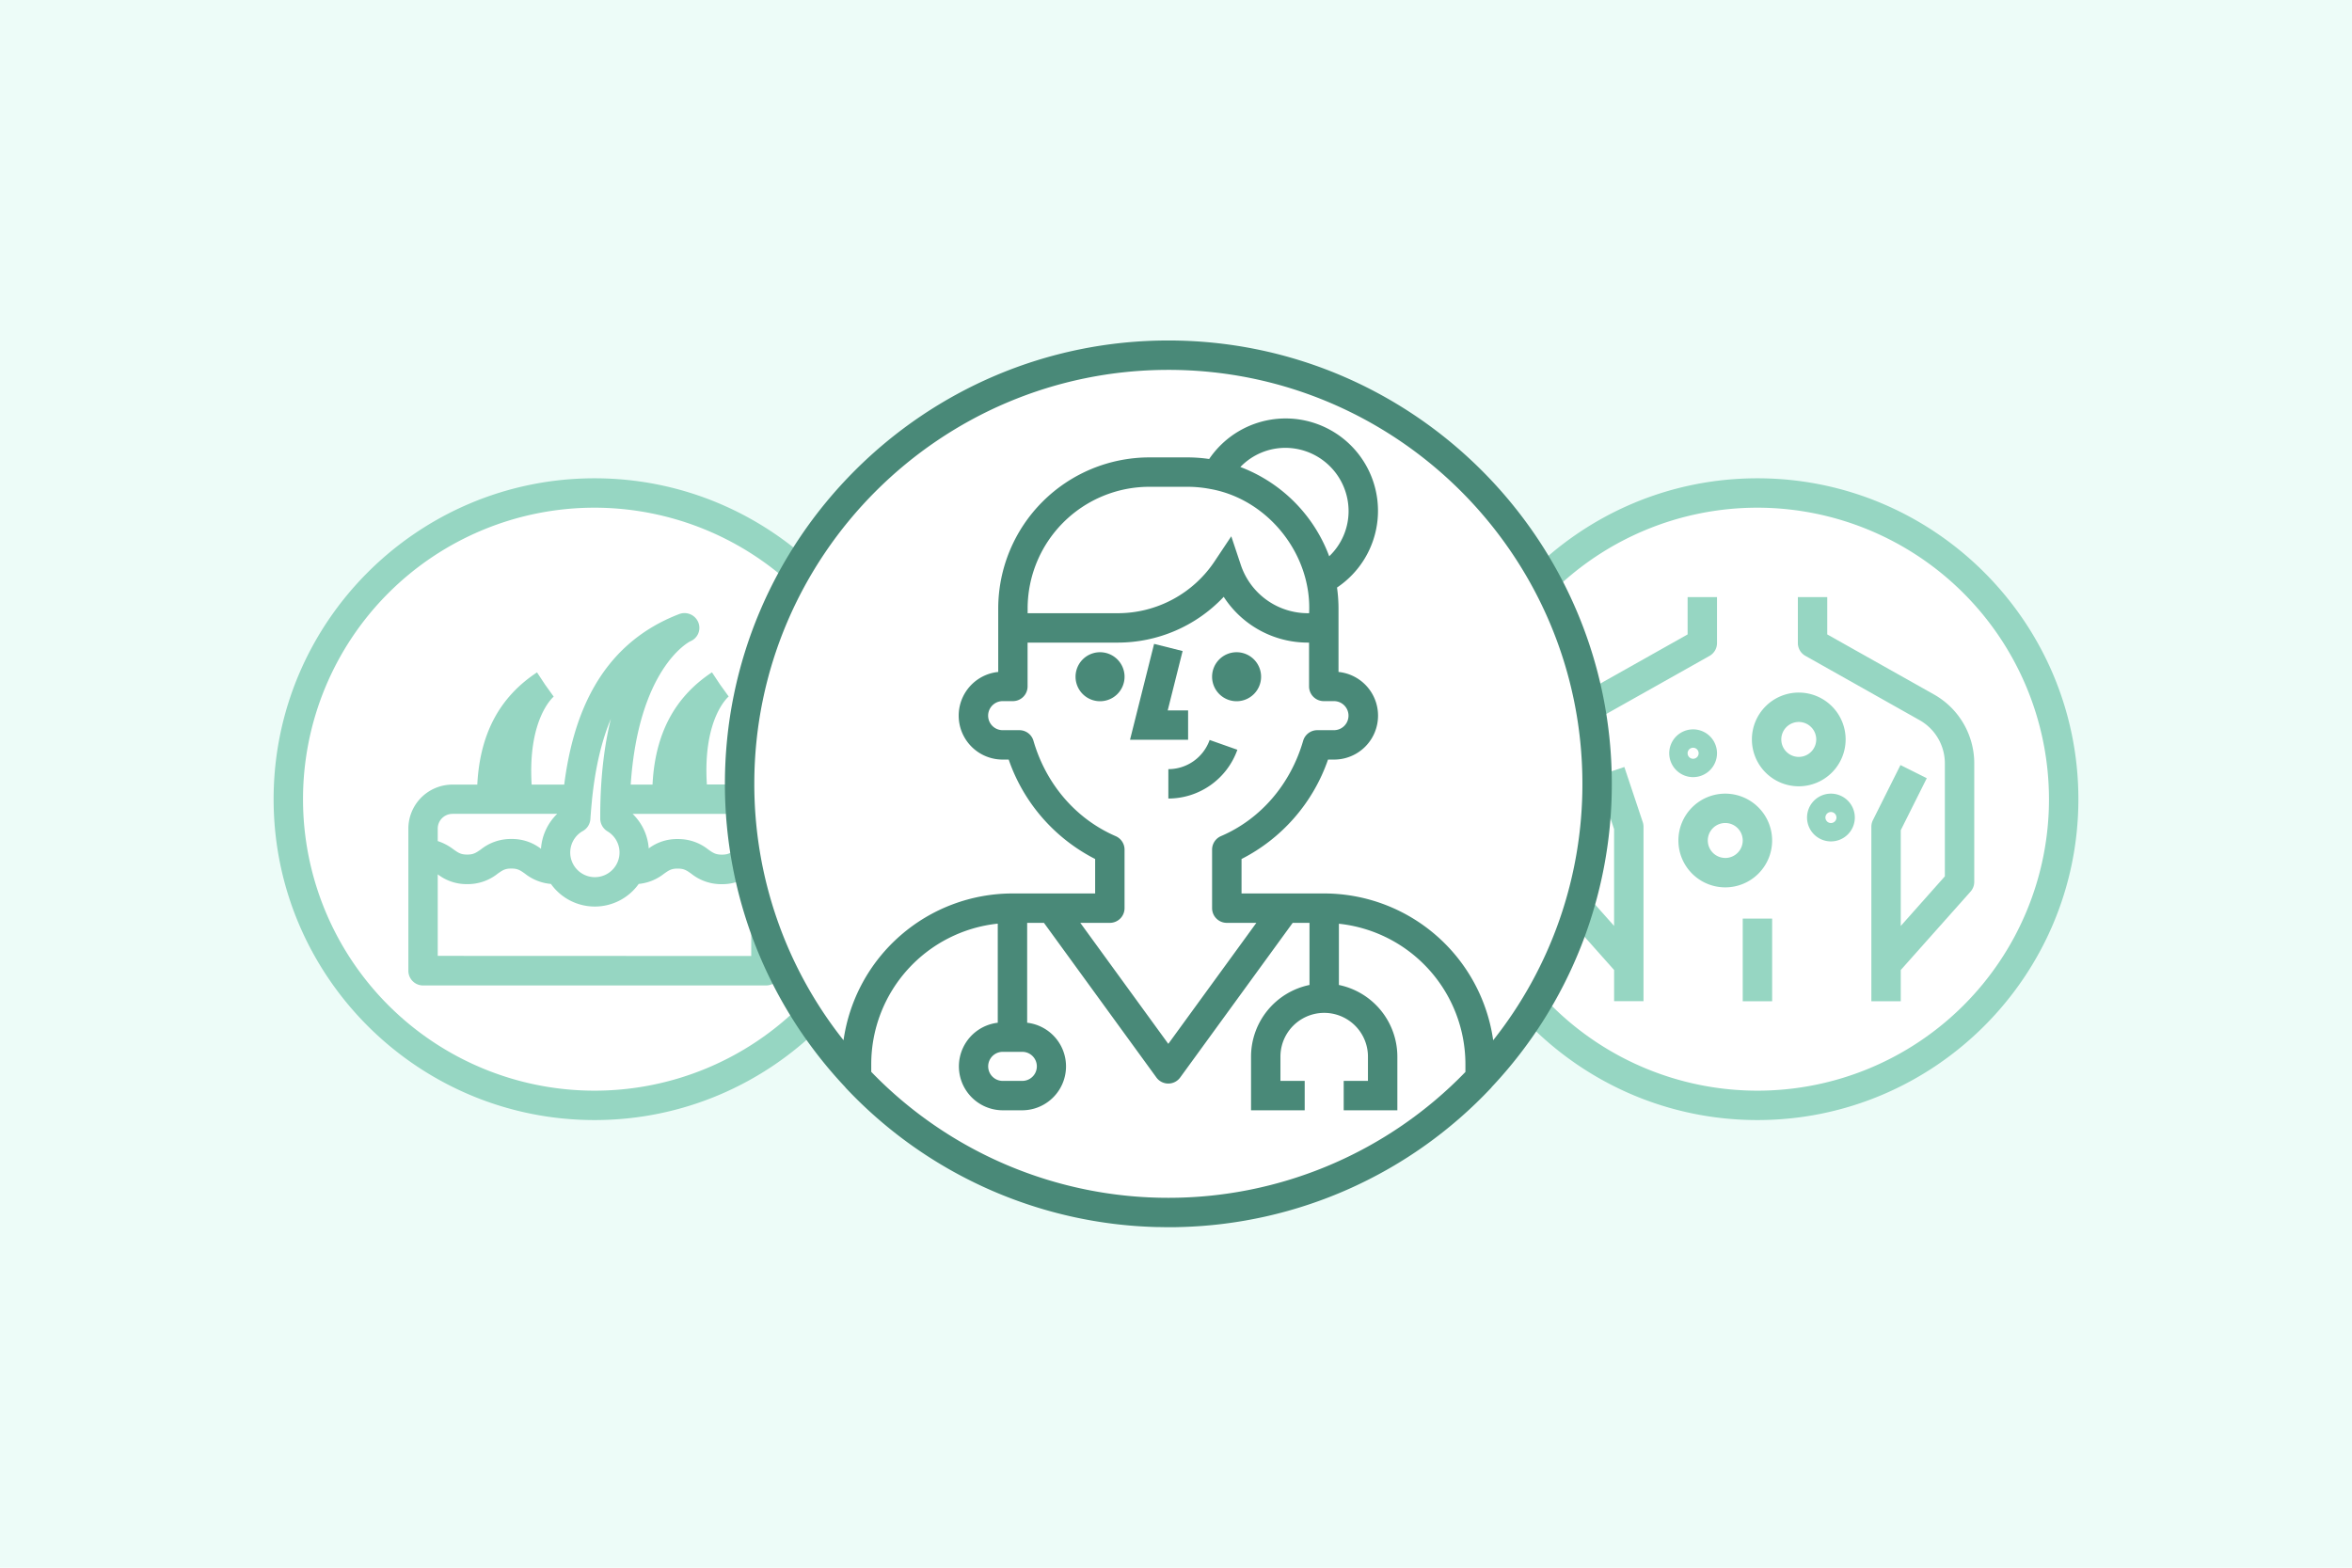<svg xmlns="http://www.w3.org/2000/svg" viewBox="0 0 960 640"><defs><style>.cls-1{fill:#edfcf8;}.cls-2{fill:#fff;}.cls-3{fill:#96d6c2;}.cls-4{fill:#498978;}</style></defs><g id="Layer_2" data-name="Layer 2"><rect class="cls-1" width="960" height="640"/></g><g id="Layer_1" data-name="Layer 1"><circle class="cls-2" cx="242.68" cy="326.26" r="125"/><path class="cls-3" d="M242.68,457.26c-72.23,0-131-58.76-131-131s58.77-131,131-131,131,58.77,131,131S314.91,457.26,242.68,457.26Zm0-250a119,119,0,1,0,119,119A119.14,119.14,0,0,0,242.68,207.26Z"/><path class="cls-3" d="M300.68,320.26H288.52c-1.72-27.2,8.89-35.94,9-36l-.1.08-3.51-4.87-3.31-5c-15.29,10.12-23.24,25.16-24.26,45.83h-8.91c3.19-47.05,23.3-58,24.34-58.5a5.92,5.92,0,0,0,3.26-7.7,6.08,6.08,0,0,0-7.83-3.4c-33.47,12.87-43.53,43.33-46.91,69.6H217c-1.65-27.2,9-35.91,9.09-36l-.1.08-3.5-4.88-3.3-5c-15.32,10.09-23.31,25.12-24.38,45.81H184.68a18,18,0,0,0-18,18v58a6,6,0,0,0,6,6h140a6,6,0,0,0,6-6v-58A18,18,0,0,0,300.68,320.26Zm6,18v5.13a21.86,21.86,0,0,0-6.47,3.43c-2,1.38-2.95,2.08-5.55,2.08s-3.59-.7-5.56-2.08a19.57,19.57,0,0,0-12.48-4.28,19.15,19.15,0,0,0-11.83,3.82,21.75,21.75,0,0,0-6.58-14.1h42.47A6,6,0,0,1,306.68,338.26ZM245,332c0,.76,0,1.51,0,2.24a6.09,6.09,0,0,0,2.92,5.13,10.06,10.06,0,1,1-10-.13,6,6,0,0,0,3.05-4.85c.05-.73.1-1.46.16-2.18.13-1.68.28-3.45.48-5.37,0-.06,0-.13,0-.19,1.34-13.06,3.87-24.05,7.71-33.16C246.79,303.82,245.09,316.5,245,332Zm-60.33.23h42.77a22,22,0,0,0-6.63,14.28,19.28,19.28,0,0,0-12.08-4,19.57,19.57,0,0,0-12.48,4.28c-2,1.38-2.95,2.08-5.56,2.08s-3.58-.7-5.55-2.08a21.86,21.86,0,0,0-6.47-3.43v-5.13A6,6,0,0,1,184.68,332.26Zm-6,58V356.94a19.27,19.27,0,0,0,12,4,19.59,19.59,0,0,0,12.48-4.28c2-1.39,2.95-2.08,5.56-2.08s3.59.69,5.55,2.08a19.81,19.81,0,0,0,10.61,4.2,22,22,0,0,0,35.83,0,19.77,19.77,0,0,0,10.34-4.18c2-1.39,2.95-2.08,5.55-2.08s3.59.69,5.56,2.08a19.59,19.59,0,0,0,12.48,4.28,19.27,19.27,0,0,0,12-4v33.32Z"/><circle class="cls-2" cx="717.32" cy="326.26" r="125"/><path class="cls-3" d="M717.32,457.26c-72.23,0-131-58.76-131-131s58.77-131,131-131,131,58.77,131,131S789.55,457.26,717.32,457.26Zm0-250a119,119,0,1,0,119,119A119.14,119.14,0,0,0,717.32,207.26Z"/><path class="cls-3" d="M789.38,283.51,745.82,259V243.76h-12v18.75a6,6,0,0,0,3.06,5.23L783.5,294a20.26,20.26,0,0,1,10.32,17.65v46.11l-18,20.25V338.93l10.62-21.23-10.74-5.37-11.25,22.5a6.07,6.07,0,0,0-.63,2.68v71.25h12V396l28.48-32a6,6,0,0,0,1.52-4V311.62A32.28,32.28,0,0,0,789.38,283.51Z"/><path class="cls-3" d="M663,313.12l-11.38,3.79,7.19,21.58V378l-18-20.25V311.62A20.28,20.28,0,0,1,651.14,294l46.62-26.23a6,6,0,0,0,3.06-5.23V243.76h-12V259l-43.56,24.51a32.28,32.28,0,0,0-16.44,28.11V360a6,6,0,0,0,1.52,4l28.48,32v12.72h12V337.51a5.81,5.81,0,0,0-.31-1.89Z"/><path class="cls-3" d="M700.82,307.51a9.75,9.75,0,1,0-9.75,9.75A9.76,9.76,0,0,0,700.82,307.51Zm-12,0a2.25,2.25,0,1,1,2.25,2.25A2.25,2.25,0,0,1,688.82,307.51Z"/><path class="cls-3" d="M747.32,324a9.75,9.75,0,1,0,9.75,9.75A9.76,9.76,0,0,0,747.32,324Zm0,12a2.25,2.25,0,1,1,2.25-2.25A2.25,2.25,0,0,1,747.32,336Z"/><path class="cls-3" d="M753.32,301.89A19.13,19.13,0,1,0,734.2,321,19.15,19.15,0,0,0,753.32,301.89ZM734.2,309a7.13,7.13,0,1,1,7.12-7.12A7.13,7.13,0,0,1,734.2,309Z"/><path class="cls-3" d="M704.2,324a19.13,19.13,0,1,0,19.12,19.13A19.15,19.15,0,0,0,704.2,324Zm0,26.25a7.13,7.13,0,1,1,7.12-7.12A7.13,7.13,0,0,1,704.2,350.26Z"/><rect class="cls-3" x="711.32" y="375.01" width="12" height="33.75"/><circle class="cls-2" cx="476.88" cy="320" r="175"/><path class="cls-4" d="M657.88,320c0-99.8-81.19-181-181-181s-181,81.2-181,181a180.31,180.31,0,0,0,49.05,123.75c.11.14.2.28.32.41a180.45,180.45,0,0,0,127,56.78c1.55,0,3.1.06,4.66.06s3.12,0,4.67-.06a180.45,180.45,0,0,0,127-56.78,4.47,4.47,0,0,0,.32-.41A180.3,180.3,0,0,0,657.88,320Zm-181-169c93.19,0,169,75.81,169,169a168.11,168.11,0,0,1-36.42,104.68,69.73,69.73,0,0,0-68.94-59.93H506.75V350.68a71.9,71.9,0,0,0,35.3-40.59h2.45a17.93,17.93,0,0,0,1.83-35.77V248.41a61.79,61.79,0,0,0-.61-8.55,37.7,37.7,0,1,0-52.18-52.48,62.12,62.12,0,0,0-8.89-.65H469.12a61.75,61.75,0,0,0-61.68,61.68v25.91a17.93,17.93,0,0,0,1.83,35.77h2.44A71.85,71.85,0,0,0,447,350.68v14.07H413.25a69.73,69.73,0,0,0-68.95,59.93A168.19,168.19,0,0,1,307.88,320C307.88,226.81,383.7,151,476.88,151Zm0,338a168.49,168.49,0,0,1-121.27-51.43v-3.18a57.71,57.71,0,0,1,51.64-57.32v40.46a17.93,17.93,0,0,0,2,35.74h8a17.93,17.93,0,0,0,2-35.74V376.75h6.85L472,439.88a6,6,0,0,0,9.71,0l45.92-63.13h6.86v25.36a29.9,29.9,0,0,0-23.86,29.25v21.91h21.9v-12h-9.9v-9.91a17.86,17.86,0,0,1,35.72,0v9.91h-9.9v12h21.9V431.36a29.9,29.9,0,0,0-23.86-29.25v-25a57.72,57.72,0,0,1,51.64,57.32v3.19A168.53,168.53,0,0,1,476.88,489Zm-67.61-59.59h8a5.93,5.93,0,1,1,0,11.86h-8a5.93,5.93,0,1,1,0-11.86Zm31.67-52.66H453a6,6,0,0,0,6-6V346.86a6,6,0,0,0-3.63-5.51c-16.16-7-28.39-21.15-33.55-38.93a6,6,0,0,0-5.76-4.33h-6.81a5.93,5.93,0,0,1,0-11.86h4.17a6,6,0,0,0,6-6V262.34h36.72a59.41,59.41,0,0,0,43.34-18.69,40.85,40.85,0,0,0,34.36,18.69h.47v17.89a6,6,0,0,0,6,6h4.17a5.93,5.93,0,0,1,0,11.86h-6.82a6,6,0,0,0-5.76,4.33c-5.15,17.78-17.38,32-33.54,38.92a6,6,0,0,0-3.63,5.52v23.89a6,6,0,0,0,6,6h12.07l-35.94,49.4Zm53.18-177.1c23.56,4.23,41.39,26.79,40.21,50.69h-.47a28.86,28.86,0,0,1-27.42-19.76l-3.88-11.64-6.8,10.21a47.5,47.5,0,0,1-39.6,21.19H419.44v-1.93a49.73,49.73,0,0,1,49.68-49.68h15.53A49.29,49.29,0,0,1,494.12,199.65Zm47.25,24.54a62.16,62.16,0,0,0-35.1-33.54,25.49,25.49,0,0,1,18.35-7.82,25.85,25.85,0,0,1,25.82,25.82,25.46,25.46,0,0,1-7.91,18.45C542.17,226.12,541.78,225.15,541.37,224.19Z"/><polygon class="cls-4" points="484.94 290.01 476.62 290.01 482.7 265.78 471.06 262.86 461.23 302.01 484.94 302.01 484.94 290.01"/><path class="cls-4" d="M504.73,266.27a10,10,0,1,0,10,10A10,10,0,0,0,504.73,266.27Z"/><path class="cls-4" d="M449,266.27a10,10,0,1,0,10,10A10,10,0,0,0,449,266.27Z"/><path class="cls-4" d="M505.05,306.09l-11.32-4A17.9,17.9,0,0,1,476.88,314v12A29.92,29.92,0,0,0,505.05,306.09Z"/></g></svg>